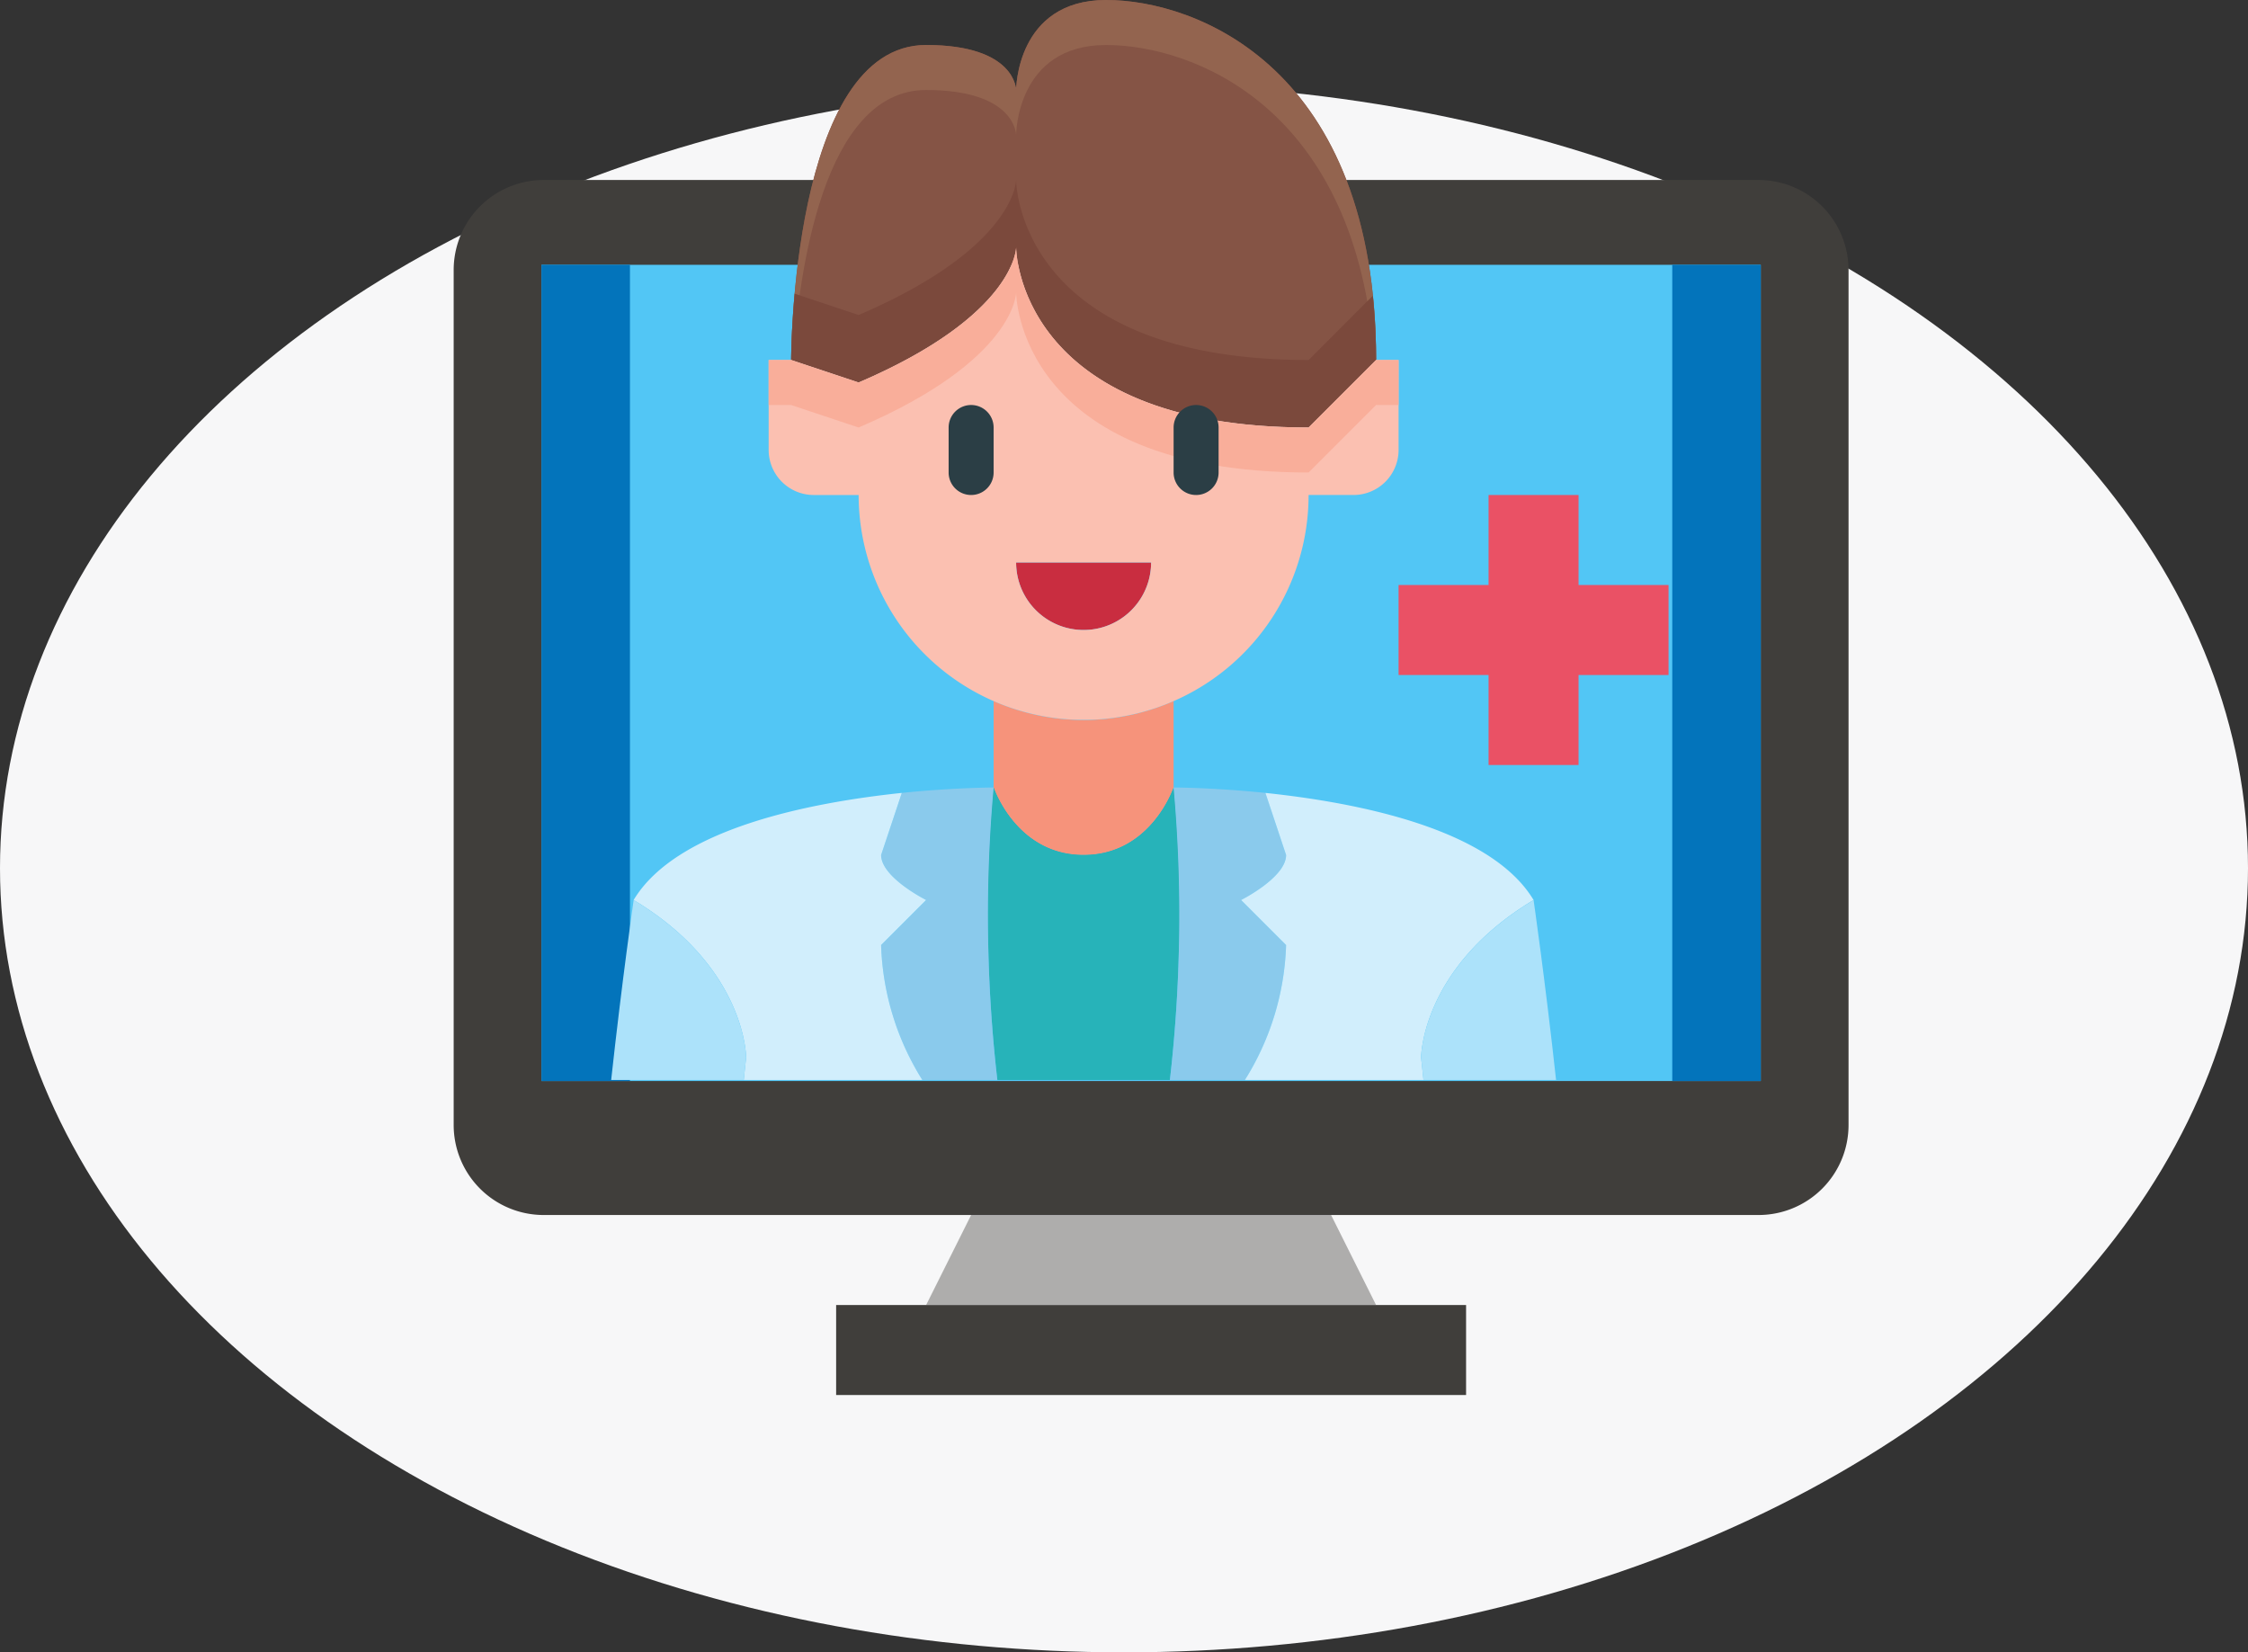 <svg xmlns="http://www.w3.org/2000/svg" width="539" height="396.136" viewBox="0 0 539 396.136">
  <rect x="0" y="0" width="539" height="396.136" fill="#333333" stroke="none"/>
  <g id="Group_1297" data-name="Group 1297" transform="translate(-191 -2951.864)">
    <g id="Group_1288" data-name="Group 1288">
      <ellipse id="Ellipse_40" data-name="Ellipse 40" cx="269.5" cy="188" rx="269.5" ry="188" transform="translate(191 2972)" fill="#f7f7f8"/>
      <g id="_18-vdo_call" data-name=" 18-vdo call" transform="translate(-608.003 2889.37)">
        <path id="Path_539" data-name="Path 539" d="M1025.877,116.494l10.788,21.577H928.78l10.789-21.577Z" transform="translate(92.279 237.292)" fill="#aeadac"/>
        <path id="Path_540" data-name="Path 540" d="M1075.82,120.494v21.577H924.78V120.494h151.04Z" transform="translate(74.702 254.87)" fill="#403e3b"/>
        <path id="Path_541" data-name="Path 541" d="M1242.225,92.071V297.054a21.578,21.578,0,0,1-21.577,21.577H929.357a21.578,21.578,0,0,1-21.577-21.577V92.071a21.578,21.578,0,0,1,21.577-21.577h291.291A21.578,21.578,0,0,1,1242.225,92.071Zm-21.577,194.194V92.071H929.357V286.265Z" transform="translate(0 35.154)" fill="#403e3b"/>
        <rect id="Rectangle_6516" data-name="Rectangle 6516" width="292.351" height="195.686" transform="translate(928.827 125.98)" fill="#52c6f5"/>
        <rect id="Rectangle_6517" data-name="Rectangle 6517" width="21.219" height="195.686" transform="translate(928.827 125.98)" fill="#0374bb"/>
        <path id="Path_560" data-name="Path 560" d="M0,0H21.219V195.686H0Z" transform="translate(1199.959 125.98)" fill="#0374bb"/>
        <path id="Path_542" data-name="Path 542" d="M1014.511,106.071H992.934V84.494H971.357v21.577H949.78v21.577h21.577v21.577h21.577V127.649h21.577Z" transform="translate(184.559 96.675)" fill="#ea5165"/>
        <path id="Path_543" data-name="Path 543" d="M932.9,113.677s5.394,16.183,21.577,16.183,21.577-16.183,21.577-16.183.949,8.669,1.251,22.257a323.252,323.252,0,0,0-1.251-38.44s-5.395,16.183-21.577,16.183S932.9,97.494,932.9,97.494a323.149,323.149,0,0,0-1.252,38.44C931.946,122.345,932.9,113.677,932.9,113.677Z" transform="translate(104.347 153.8)" fill="#1c9da2"/>
        <path id="Path_544" data-name="Path 544" d="M1063.031,148.8l-16.183,16.183c-70.126,0-70.126-43.154-70.126-43.154s0,16.183-37.76,32.366L922.78,148.8s0-75.52,32.365-75.52c21.577,0,21.577,10.789,21.577,10.789s0-21.577,21.577-21.577S1063.031,78.677,1063.031,148.8Z" transform="translate(65.914 0)" fill="#855445"/>
        <path id="Path_545" data-name="Path 545" d="M955.146,84.071c21.577,0,21.577,10.789,21.577,10.789s0-21.577,21.577-21.577c20.46,0,60.3,14.565,64.364,75.887l.367-.367c0-70.126-43.154-86.308-64.731-86.308s-21.577,21.577-21.577,21.577,0-10.789-21.577-10.789c-32.365,0-32.365,75.52-32.365,75.52l.431.146C924.587,128.148,930.413,84.071,955.146,84.071Z" transform="translate(65.914 0)" fill="#93644f"/>
        <path id="Path_546" data-name="Path 546" d="M1046.849,113.648c-70.126,0-70.126-43.154-70.126-43.154s0,16.183-37.76,32.366l-15.342-5.114c-.841,9.289-.841,15.9-.841,15.9l16.183,5.394c37.76-16.183,37.76-32.366,37.76-32.366s0,43.154,70.126,43.154l16.183-16.183a151.477,151.477,0,0,0-.782-15.4Z" transform="translate(65.914 35.154)" fill="#7b493c"/>
        <path id="Path_547" data-name="Path 547" d="M932.78,87.494h32.366a16.183,16.183,0,0,1-32.366,0Z" transform="translate(109.857 109.857)" fill="#c92d40"/>
        <path id="Path_548" data-name="Path 548" d="M974.934,93.654v20.714s-5.394,16.183-21.577,16.183-21.577-16.183-21.577-16.183V93.654A53.64,53.64,0,0,0,974.934,93.654Z" transform="translate(105.463 136.926)" fill="#f6937b"/>
        <path id="Path_549" data-name="Path 549" d="M1018.877,182.243a53.943,53.943,0,0,1-75.52-49.412H932.568a10.817,10.817,0,0,1-10.788-10.789V100.465h5.394l16.183,5.394c37.76-16.183,37.76-32.366,37.76-32.366s0,43.154,70.125,43.154l16.183-16.183h5.395v21.577a10.817,10.817,0,0,1-10.789,10.789h-10.789A53.871,53.871,0,0,1,1018.877,182.243Zm-5.394-33.229H981.117a16.183,16.183,0,0,0,32.366,0Z" transform="translate(61.52 48.337)" fill="#fbc0b1"/>
        <path id="Path_550" data-name="Path 550" d="M1067.425,100.465l-16.183,16.183c-70.125,0-70.125-43.154-70.125-43.154s0,16.183-37.76,32.366l-16.183-5.394H921.78v10.789h5.394l16.183,5.394c37.76-16.183,37.76-32.366,37.76-32.366s0,43.154,70.125,43.154l16.183-16.183h5.395V100.465Z" transform="translate(61.52 48.337)" fill="#f9ae9a"/>
        <path id="Path_551" data-name="Path 551" d="M935.174,80.494h0a5.4,5.4,0,0,1,5.395,5.394V96.677a5.393,5.393,0,0,1-5.395,5.394h0a5.393,5.393,0,0,1-5.394-5.394V85.888A5.4,5.4,0,0,1,935.174,80.494Z" transform="translate(96.674 79.097)" fill="#2b3e45"/>
        <path id="Path_552" data-name="Path 552" d="M945.174,80.494h0a5.4,5.4,0,0,1,5.394,5.394V96.677a5.393,5.393,0,0,1-5.394,5.394h0a5.393,5.393,0,0,1-5.394-5.394V85.888A5.4,5.4,0,0,1,945.174,80.494Z" transform="translate(140.617 79.097)" fill="#2b3e45"/>
        <path id="Path_553" data-name="Path 553" d="M933.784,167.62h41.374a345.85,345.85,0,0,0,.89-70.126s-5.395,16.183-21.577,16.183-21.577-16.183-21.577-16.183A345.391,345.391,0,0,0,933.784,167.62Z" transform="translate(104.349 153.8)" fill="#27b3b9"/>
        <path id="Path_554" data-name="Path 554" d="M937.569,124.465,926.78,135.254a64.549,64.549,0,0,0,9.888,32.366h17.974a345.444,345.444,0,0,1-.89-70.126s-9.332,0-22.009,1.295l-4.963,14.888C926.78,119.071,937.569,124.465,937.569,124.465Z" transform="translate(83.491 153.8)" fill="#8acaec"/>
        <path id="Path_555" data-name="Path 555" d="M939.615,167.62h17.974a64.6,64.6,0,0,0,9.887-32.366l-10.788-10.789s10.788-5.394,10.788-10.789l-4.962-14.888c-12.677-1.295-22.009-1.295-22.009-1.295A345.85,345.85,0,0,1,939.615,167.62Z" transform="translate(139.891 153.8)" fill="#8acaec"/>
        <path id="Path_556" data-name="Path 556" d="M942.751,161.171c-.194,1.764-.388,3.566-.577,5.394H985a64.549,64.549,0,0,1-9.888-32.366l10.789-10.789s-10.789-5.394-10.789-10.789l4.963-14.888c-22.009,2.32-54,8.523-64.3,25.677C942.751,139.594,942.751,161.171,942.751,161.171Z" transform="translate(35.154 154.854)" fill="#d1eefc"/>
        <path id="Path_557" data-name="Path 557" d="M942.78,123.411,953.569,134.2a64.6,64.6,0,0,1-9.887,32.366h42.831c-.189-1.829-.383-3.63-.578-5.394,0,0,0-21.577,26.972-37.76-10.3-17.154-42.291-23.357-64.3-25.677l4.963,14.888C953.569,118.017,942.78,123.411,942.78,123.411Z" transform="translate(153.8 154.854)" fill="#d1eefc"/>
        <path id="Path_558" data-name="Path 558" d="M947.146,140.254s0-21.577-26.971-37.76c0,0-2.773,19.15-5.394,43.154h31.788C946.757,143.82,946.952,142.018,947.146,140.254Z" transform="translate(30.76 175.771)" fill="#ace2fa"/>
        <path id="Path_559" data-name="Path 559" d="M950.78,140.254c.194,1.764.388,3.566.577,5.394h31.789c-2.622-24-5.394-43.154-5.394-43.154C950.78,118.677,950.78,140.254,950.78,140.254Z" transform="translate(188.954 175.771)" fill="#ace2fa"/>
      </g>
    </g>
  </g>
</svg>
